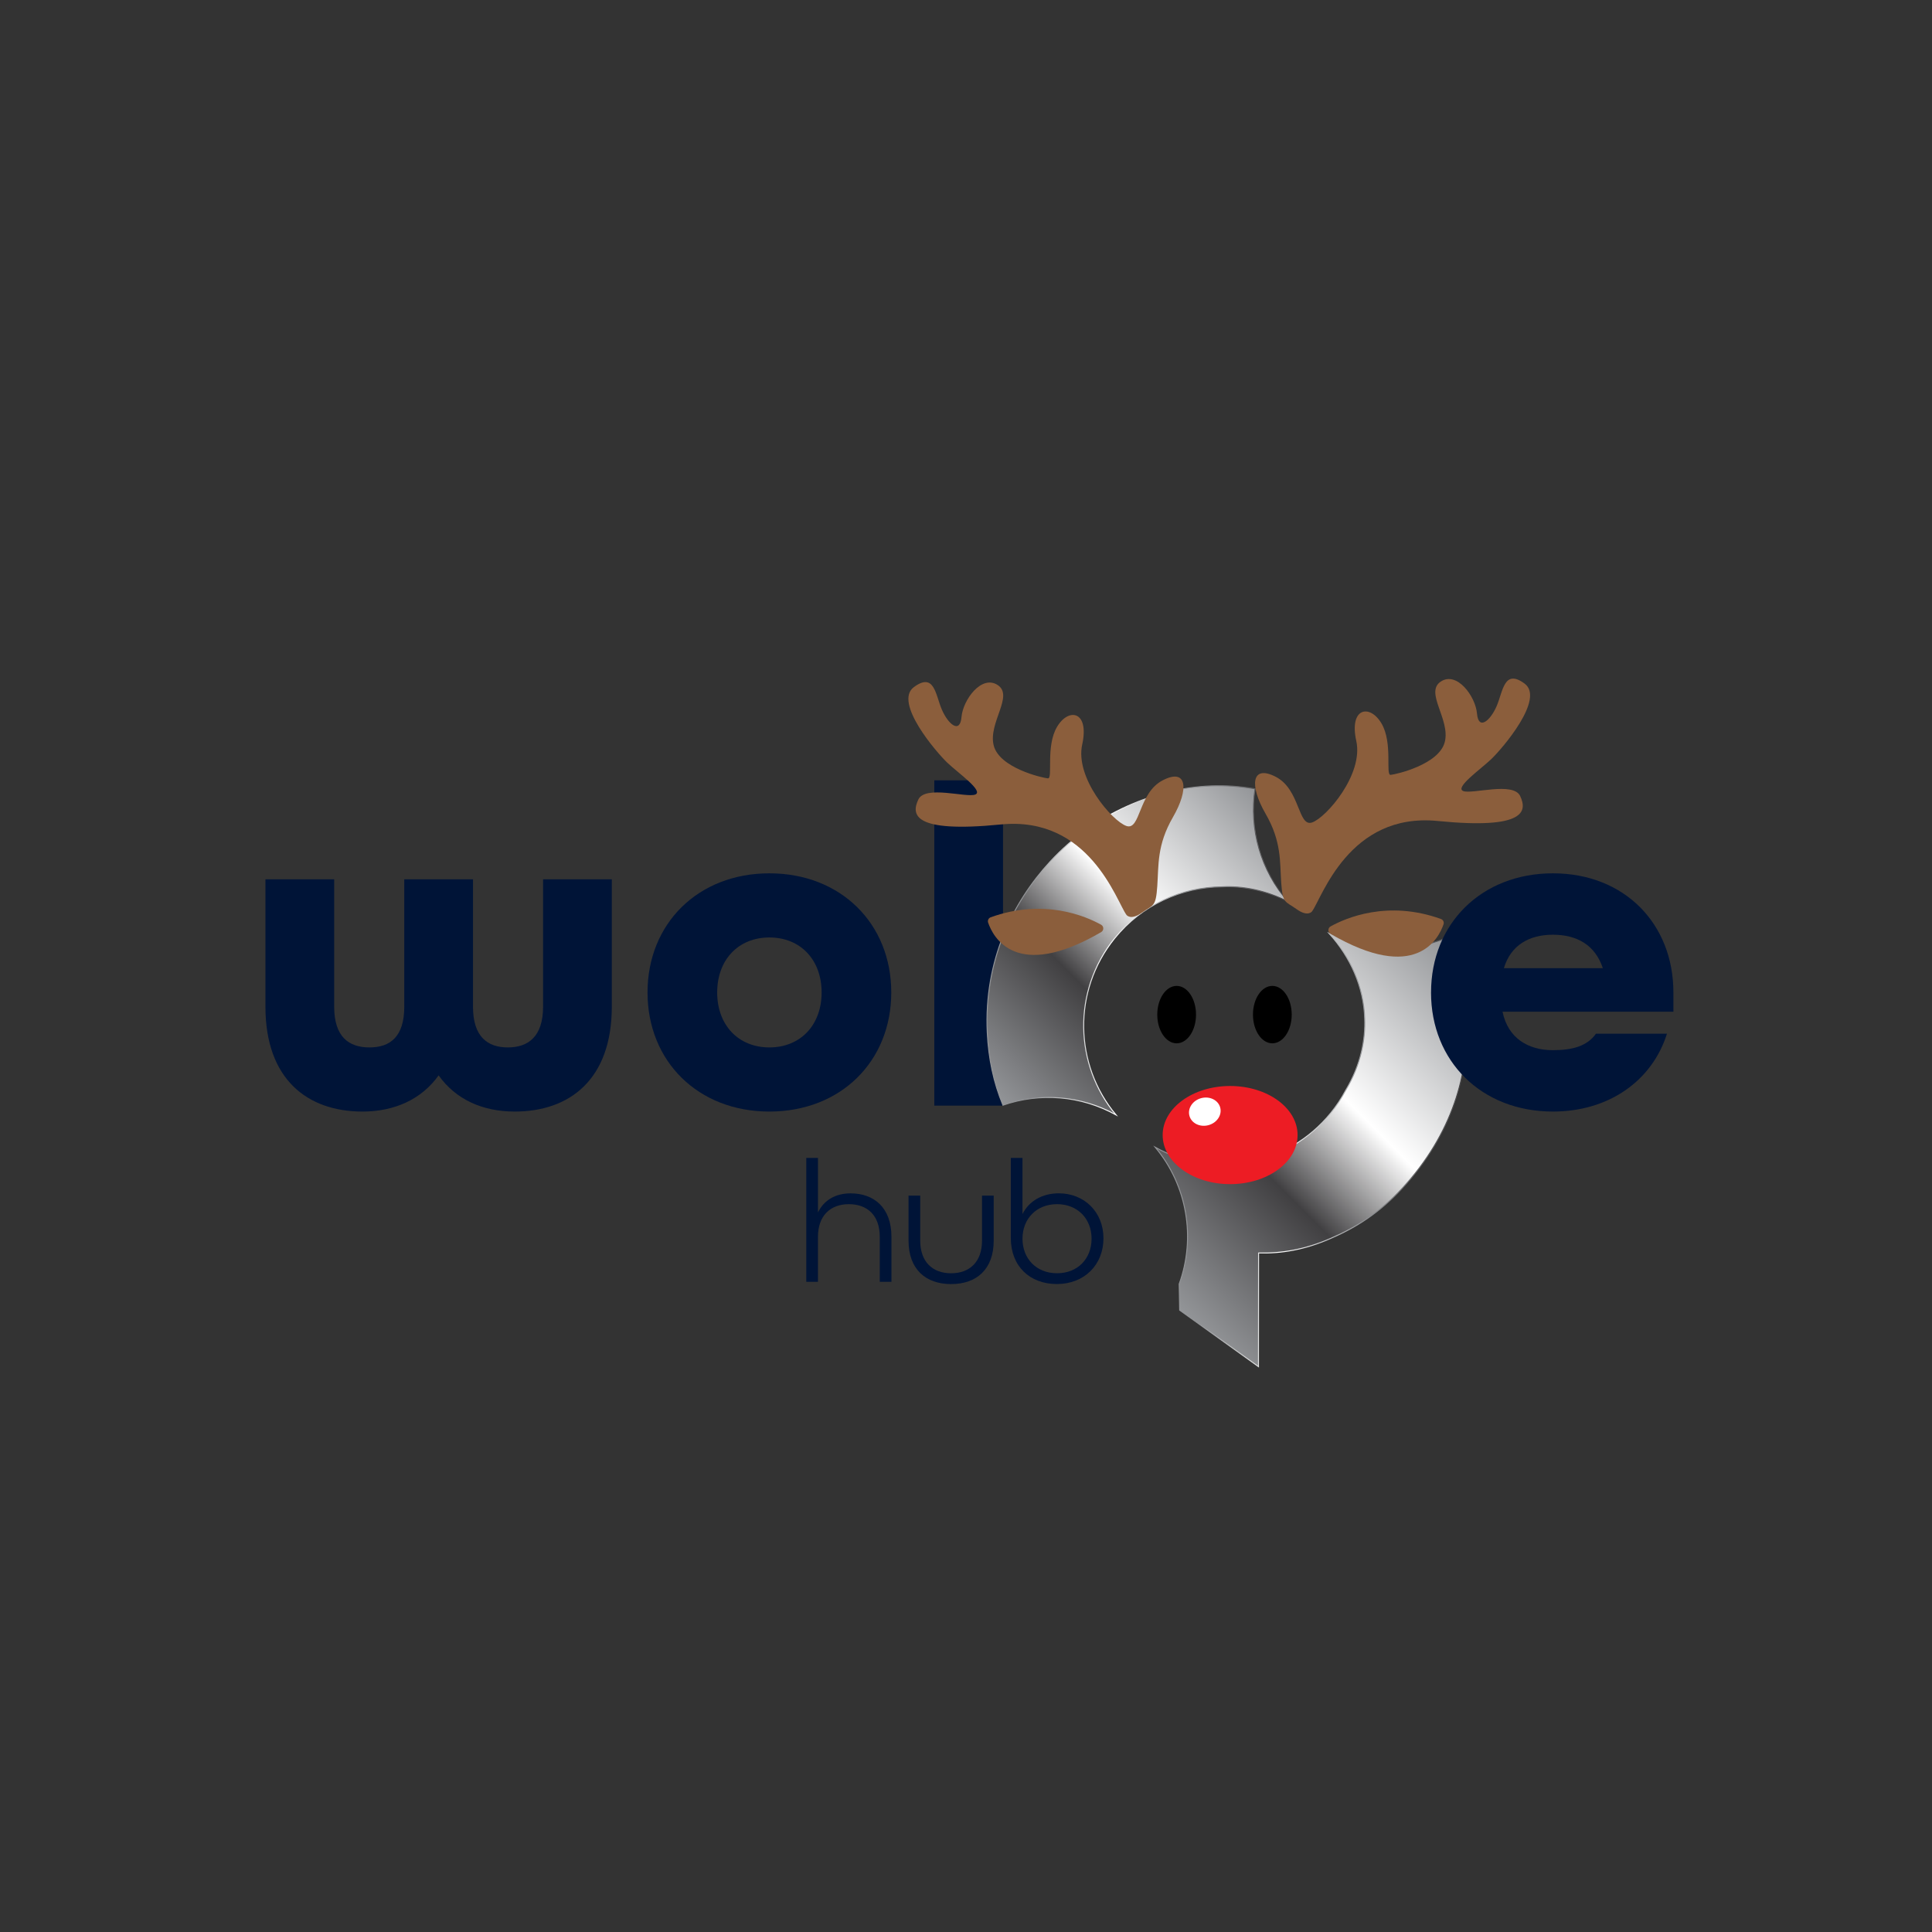 <svg viewBox="0 0 1000 1000" xmlns:xlink="http://www.w3.org/1999/xlink" xmlns="http://www.w3.org/2000/svg" data-name="Layer 1" id="Layer_1">
  <rect x="0" y="0" width="1000" height="1000" fill="#333333" stroke="none"/>
  <defs>
    <style>
      .cls-1 {
        fill: url(#linear-gradient);
        stroke: url(#linear-gradient-2);
      }

      .cls-1, .cls-2 {
        stroke-miterlimit: 10;
        stroke-width: .5px;
      }

      .cls-3 {
        fill: #fff;
      }

      .cls-2 {
        fill: url(#linear-gradient-3);
        stroke: url(#linear-gradient-4);
      }

      .cls-4 {
        fill: #001437;
      }

      .cls-5 {
        fill: #ed1c24;
      }

      .cls-6 {
        fill: #8b5e3c;
      }
    </style>
    <linearGradient gradientUnits="userSpaceOnUse" y2="501.37" x2="763.61" y1="666.26" x1="598.72" id="linear-gradient">
      <stop stop-color="#939598" offset="0"></stop>
      <stop stop-color="#414042" offset=".35"></stop>
      <stop stop-color="#fff" offset=".59"></stop>
      <stop stop-color="#939598" offset="1"></stop>
    </linearGradient>
    <linearGradient gradientUnits="userSpaceOnUse" y2="595.11" x2="759.36" y1="595.11" x1="596.91" id="linear-gradient-2">
      <stop stop-color="#939598" offset=".14"></stop>
      <stop stop-color="#fff" offset=".4"></stop>
      <stop stop-color="#939598" offset=".67"></stop>
      <stop stop-color="#414042" offset="1"></stop>
    </linearGradient>
    <linearGradient xlink:href="#linear-gradient" y2="415.36" x2="656.67" y1="562.48" x1="509.55" id="linear-gradient-3"></linearGradient>
    <linearGradient xlink:href="#linear-gradient-2" y2="492.18" x2="667.93" y1="492.18" x1="510.62" id="linear-gradient-4"></linearGradient>
  </defs>
  <path d="M137.4,521.04v-65.92h35.57v65.92c0,15.65,7.59,21.1,18.26,21.1s18.02-5.45,18.02-21.1v-65.92h35.57v65.92c0,15.65,7.59,21.1,18.02,21.1s18.26-5.45,18.26-21.1v-65.92h35.57v65.92c0,37.71-21.82,54.3-50.28,54.3-16.83,0-30.59-6.4-39.36-18.73-8.78,12.33-22.77,18.73-39.37,18.73-28.45,0-50.27-16.6-50.27-54.3Z" class="cls-4"></path>
  <path d="M335.16,513.69c0-35.57,26.08-61.66,63.08-61.66s63.08,26.09,63.08,61.66-26.08,61.65-63.08,61.65-63.08-26.08-63.08-61.65ZM425.27,513.69c0-16.84-10.91-28.46-27.03-28.46s-27.03,11.62-27.03,28.46,10.91,28.45,27.03,28.45,27.03-11.62,27.03-28.45Z" class="cls-4"></path>
  <path d="M483.59,403.9h35.57v168.37h-35.57v-168.37Z" class="cls-4"></path>
  <path d="M747.94,485.69c-19.08,7.8-41.05,7.18-59.95-2.49,11,12.2,17.91,27.72,18.36,44.06.41,10.28-1.7,23.58-9.92,37.21-2.14,4.05-4.69,7.96-7.68,11.66-22.3,27.6-60.8,34.36-90.79,17.7,16.57,19.78,21.07,46.9,12.39,70.73l.24,13.59,40.79,29.22.06-58.81c11.92.25,23.99-1.7,37.36-7.58,13.14-5.63,25.46-13.42,37.11-26.04,25.61-27.76,35.02-59.74,32.89-88.33-1-13.65-4.68-27.54-10.88-40.91Z" class="cls-1"></path>
  <path d="M519.12,572.05c18.96-6.59,40.31-5.11,58.52,5.01-21.62-25.81-22.72-64.13-.76-91.31,14.13-17.49,34.77-26.61,55.63-26.72,10.61-.57,22.76,1.78,34.33,7.78-14.42-16.25-20.39-37.83-17.25-58.52-7.8-1.34-15.42-1.82-22.71-1.52-28.14,1.13-59.96,13.84-83.24,39.08-19.56,21.2-34.38,51.45-32.64,88.56.65,13.51,3.26,25.93,8.11,37.65Z" class="cls-2"></path>
  <path d="M740.71,513.69c0-35.57,26.08-61.66,63.08-61.66s62.36,26.09,62.36,61.66v9.96h-88.45c2.84,13.75,13.28,19.92,26.08,19.92,10.2,0,17.78-2.14,22.29-8.54h36.75c-7.59,24.19-29.88,40.31-59.04,40.31-36.99,0-63.08-26.08-63.08-61.65ZM829.63,501.12c-4.03-12.09-13.52-17.31-25.85-17.31s-21.82,5.46-25.37,17.31h51.22Z" class="cls-4"></path>
  <g>
    <path d="M417.34,599.34h6.05v28.18c3.16-6.41,9.12-9.84,16.89-9.84,11.92,0,21.13,7.23,21.13,22.49v23.3h-6.05v-23.3c0-11.02-6.32-16.89-15.99-16.89s-15.99,6.05-15.99,16.89v23.3h-6.05v-64.12Z" class="cls-4"></path>
    <path d="M470.26,642.15v-23.3h6.05v23.3c0,10.93,6.32,16.89,15.99,16.89s15.99-5.96,15.99-16.89v-23.3h6.05v23.3c0,14.81-8.85,22.49-22.04,22.49s-22.04-7.68-22.04-22.49Z" class="cls-4"></path>
    <path d="M523.19,640.88v-41.55h6.05v29.08c3.34-6.77,10.3-10.75,18.79-10.75,13.1,0,23.12,9.57,23.12,23.3s-9.93,23.66-24.11,23.66-23.84-9.39-23.84-23.75ZM565,641.15c0-10.3-7.23-17.88-17.88-17.88s-17.88,7.59-17.88,17.88,7.13,17.88,17.88,17.88,17.88-7.59,17.88-17.88Z" class="cls-4"></path>
  </g>
  <ellipse ry="25.4" rx="34.92" cy="587.51" cx="636.71" class="cls-5"></ellipse>
  <ellipse transform="translate(-127.2 180.14) rotate(-14.93)" ry="7.24" rx="8.25" cy="575.35" cx="623.63" class="cls-3"></ellipse>
  <ellipse ry="14.86" rx="10.03" cy="525.16" cx="609.03"></ellipse>
  <ellipse ry="14.86" rx="10.03" cy="525.16" cx="658.56"></ellipse>
  <path d="M583,473.48s2.09,3.18,8.03-1.08,7.21-2.73,7.97-13.65-.25-21.33,8.13-35.81,7.37-25.63-5.33-19.04-11.43,26.15-18.79,23.61-26.67-24.89-22.86-42.16-6.99-19.3-13.02-9.14-1.96,26.92-4.76,26.67-25.07-5.33-28.03-17.02,10.5-25.65,2.12-31.24-18.03,7.62-18.79,16.51-6.86,3.81-10.16-3.81-3.81-19.56-14.48-11.68,11.68,33.78,17.27,39.11,19.05,14.73,14.48,16.51-25.9-5-29.46,2.58-3.3,17.48,42.67,12.91,59.94,39.87,65.02,46.73Z" class="cls-6"></path>
  <path d="M569.93,478.64c-7.85-4.37-29.58-13.81-57.16-3.85-1.11.4-1.7,1.63-1.32,2.75,2.5,7.34,14.29,30.69,58.51,4.92,1.47-.86,1.45-2.99-.03-3.82Z" class="cls-6"></path>
  <path d="M679.16,471.67s-2.09,3.18-8.03-1.08c-5.94-4.25-7.21-2.73-7.97-13.65-.76-10.92.25-21.33-8.13-35.81-8.38-14.48-7.37-25.63,5.33-19.04,12.7,6.59,11.43,26.15,18.79,23.61,7.37-2.54,26.67-24.89,22.86-42.16s6.99-19.3,13.02-9.14,1.96,26.92,4.76,26.67,25.07-5.33,28.03-17.02c2.96-11.68-10.5-25.65-2.12-31.24s18.03,7.62,18.79,16.51c.76,8.89,6.86,3.81,10.16-3.81s3.81-19.56,14.48-11.68c10.67,7.87-11.68,33.78-17.27,39.11s-19.05,14.73-14.48,16.51,25.9-5,29.46,2.58,3.3,17.48-42.67,12.91c-45.97-4.57-59.94,39.87-65.02,46.73Z" class="cls-6"></path>
  <path d="M688.69,479.52c7.85-4.37,29.58-13.81,57.16-3.85,1.11.4,1.7,1.63,1.32,2.75-2.5,7.34-14.29,30.69-58.51,4.92-1.47-.86-1.45-2.99.03-3.82Z" class="cls-6"></path>
</svg>